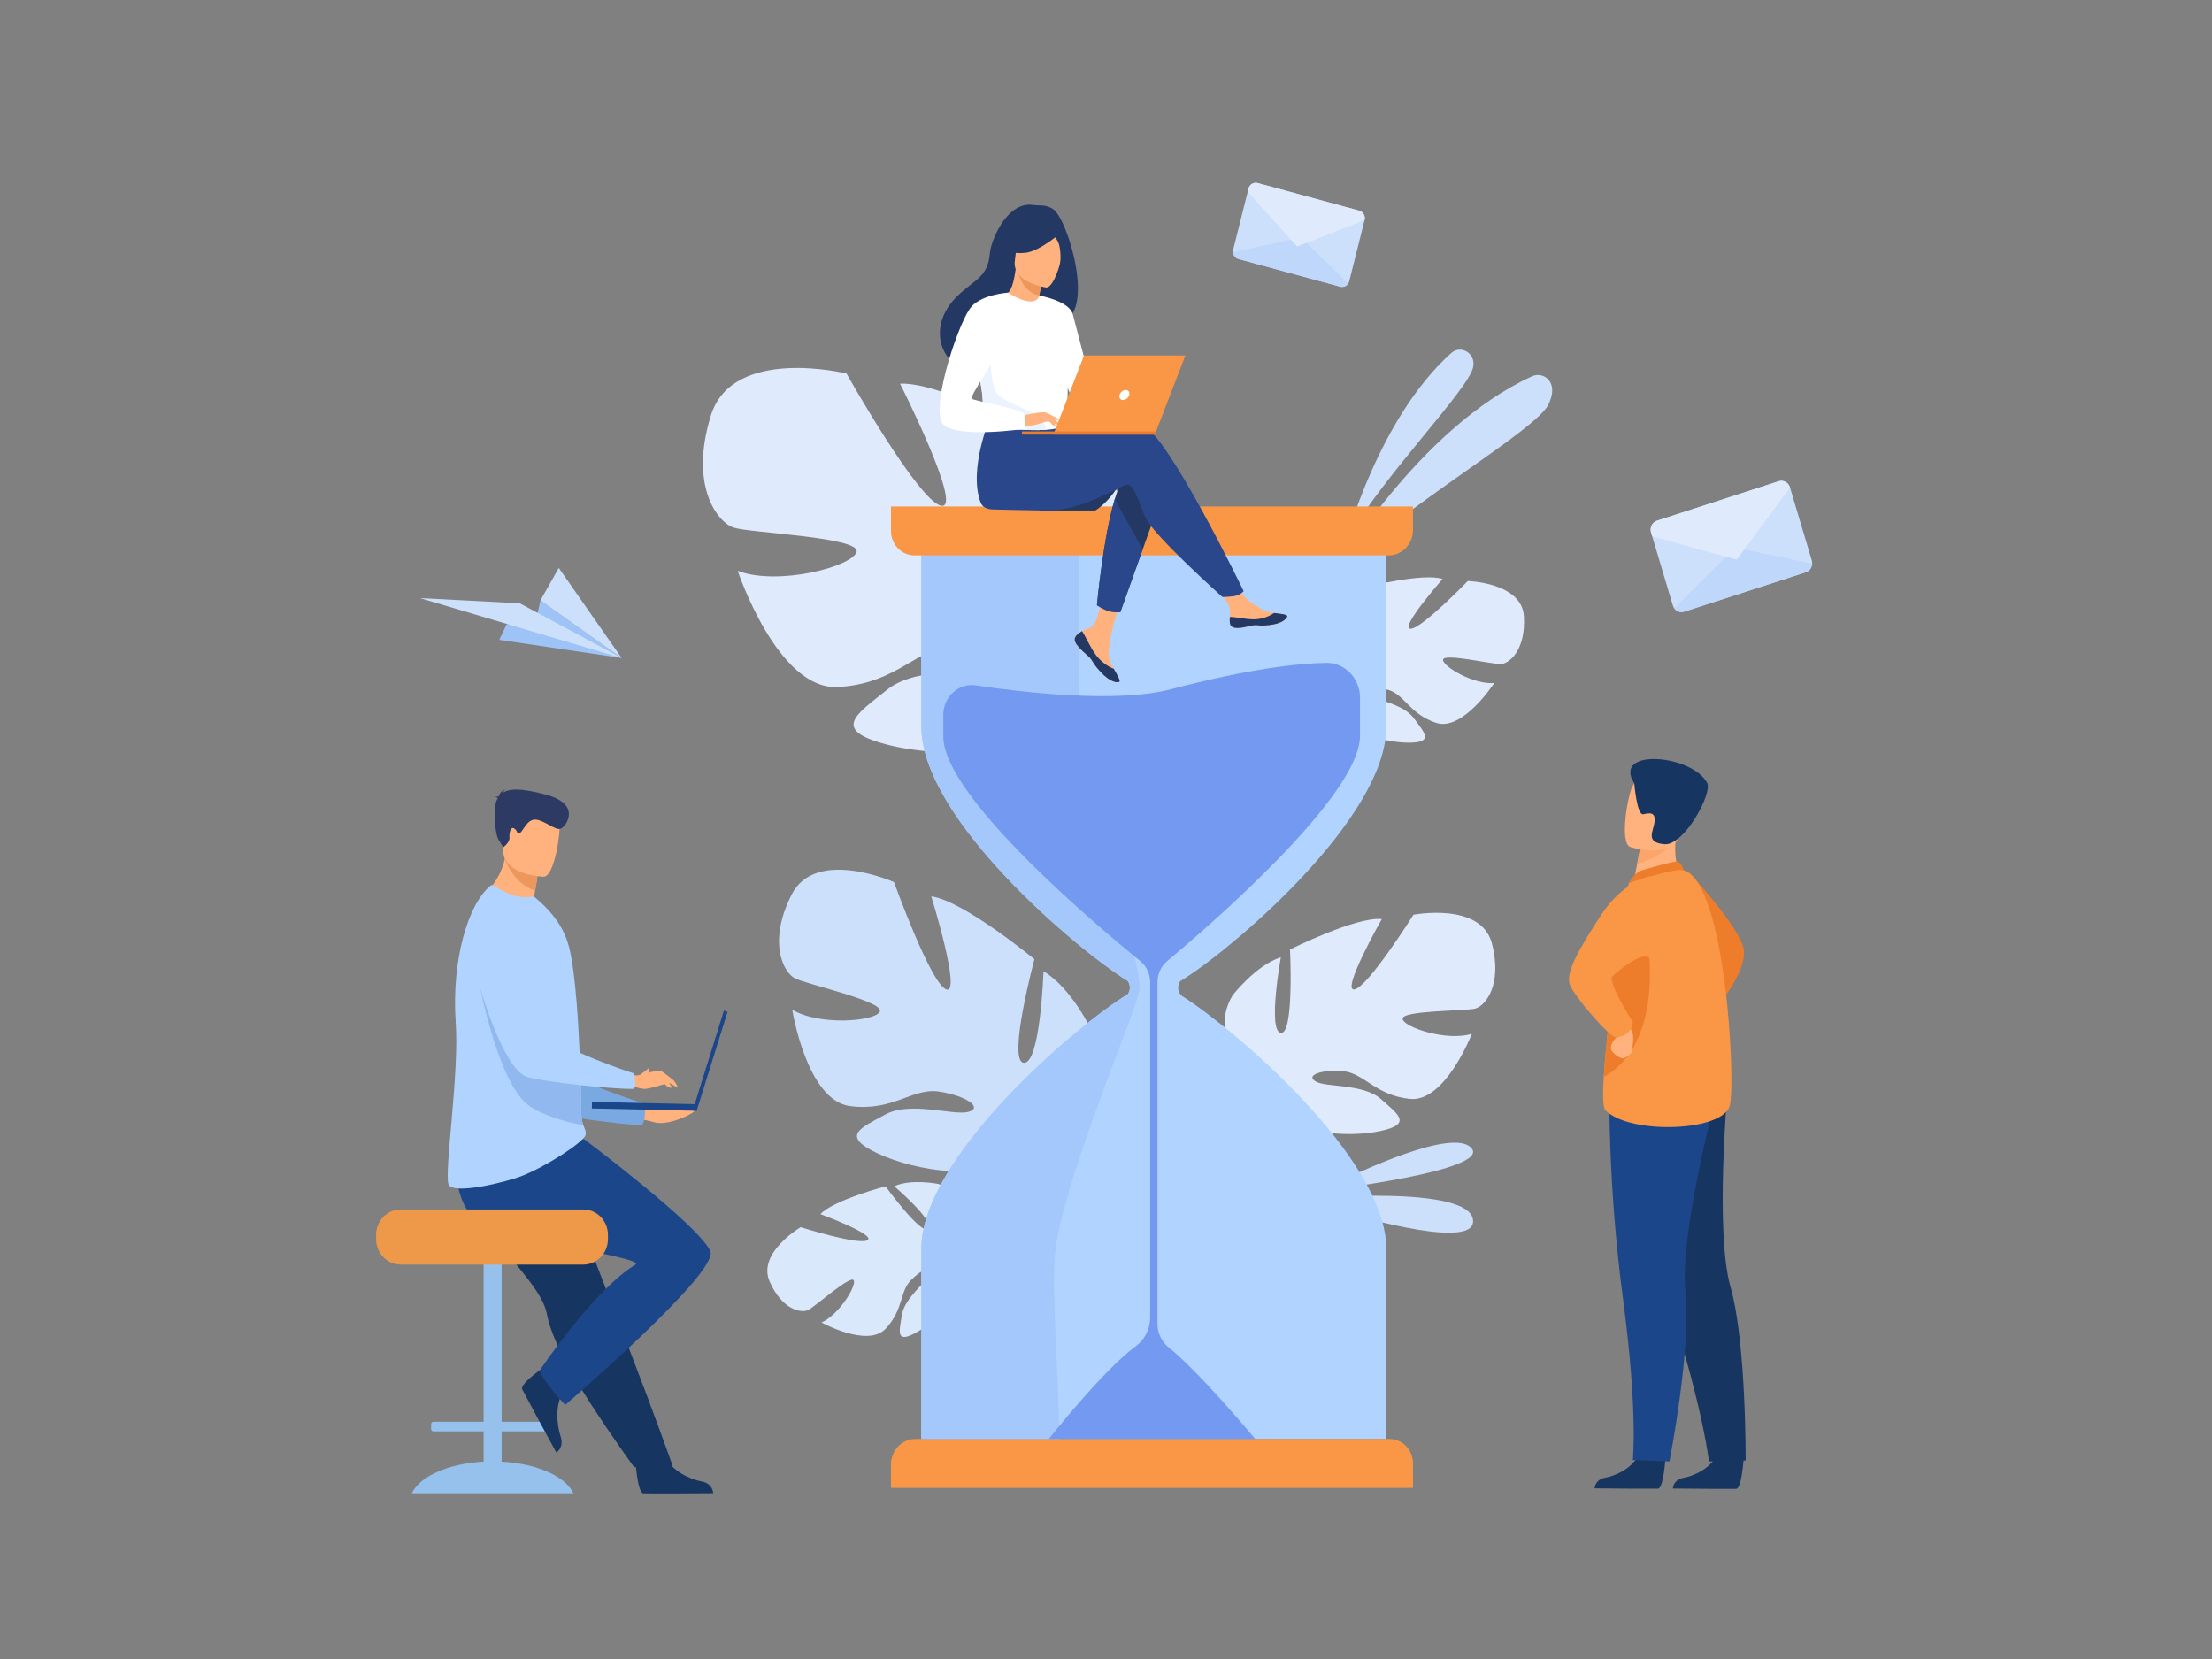 <?xml version="1.0" encoding="UTF-8" standalone="no"?>
<svg
   xmlns:dc="http://purl.org/dc/elements/1.1/"
   xmlns:cc="http://creativecommons.org/ns#"
   xmlns:rdf="http://www.w3.org/1999/02/22-rdf-syntax-ns#"
   xmlns:svg="http://www.w3.org/2000/svg"
   xmlns="http://www.w3.org/2000/svg"
   xmlns:sodipodi="http://sodipodi.sourceforge.net/DTD/sodipodi-0.dtd"
   xmlns:inkscape="http://www.inkscape.org/namespaces/inkscape"
   version="1.1"
   id="svg2"
   xml:space="preserve"
   width="4000"
   height="3000"
   viewBox="0 0 4000 3000"
   sodipodi:docname="topic-time.svg"
   inkscape:version="1.0.2-2 (e86c870879, 2021-01-15)"><rect x="0" y="0" width="4000" height="3000" fill="#808080" stroke="none"/><defs
     id="defs6" /><sodipodi:namedview
     pagecolor="#ffffff"
     bordercolor="#666666"
     borderopacity="1"
     objecttolerance="10"
     gridtolerance="10"
     guidetolerance="10"
     inkscape:pageopacity="0"
     inkscape:pageshadow="2"
     inkscape:window-width="1920"
     inkscape:window-height="1137"
     id="namedview4"
     showgrid="false"
     inkscape:zoom="0.10854719"
     inkscape:cx="-432.38956"
     inkscape:cy="1039.5001"
     inkscape:window-x="3832"
     inkscape:window-y="-8"
     inkscape:window-maximized="1"
     inkscape:current-layer="g12"
     inkscape:document-rotation="0" /><g
     id="g10"
     inkscape:groupmode="layer"
     inkscape:label="ink_ext_XXXXXX"
     transform="matrix(1.333,0,0,-1.333,0,448)"><g
       id="g12"
       transform="matrix(0.505,0,0,0.531,343.417,-1693.149)"><path
         d="m 3413.67,2246.45 c -4.96,87.1 -150.82,90.74 -150.82,90.74 0,0 -126.09,-124.3 -154.57,-121.92 -28.44,2.39 86.88,127.11 86.88,127.11 -52.62,16.37 -203.44,-20.19 -203.44,-20.19 0,0 -27.23,-170.08 -54.26,-160.82 -26.95,9.22 31.88,149.33 31.88,149.33 -55.28,-4.57 -116.64,-54.49 -116.64,-54.49 -81.49,-85.16 33.08,-184.49 33.08,-184.49 0,0 -10.7,-58.71 -61.37,-118.05 0,0 -10.86,-10.66 -23.67,-29.92 l 14.18,-2.97 c 1.96,3.52 3.99,6.92 6.17,10.12 v 0.04 l 0.12,0.15 c 1.41,1.96 3.48,4.73 6.02,8.13 v 0.04 h 0.04 c 6.09,7.5 10.39,13.08 13.16,17.19 l 0.04,0.03 c 18.59,23.64 44.61,54.07 58.59,58.68 0,0 -1.09,2.5 -1.64,7.07 0.51,-2.27 1.1,-4.61 1.64,-7.07 13.28,-56.61 132.78,-90.55 203.32,-90.98 70.51,-0.39 45.04,24.65 15.2,62.93 -29.85,38.24 -107.81,46.13 -127.81,62.85 -19.93,16.76 15.54,21.88 59.88,9.02 44.3,-12.85 57.3,-62.22 128.63,-84.33 71.37,-22.07 155.7,101.95 155.7,101.95 -53.55,-4.96 -137.81,41.37 -137.61,59.3 0.19,17.89 133.32,-11.76 155.19,-10.98 21.88,0.82 67.07,34.38 62.11,121.53"
         style="fill:#dfebfd;fill-opacity:1;fill-rule:nonzero;stroke:none"
         id="path14" /><path
         d="m 2936.56,2442.7 c 0,0 87.85,312.14 281.88,476.83 7.11,6.06 15.23,8.71 23.2,8.71 20.82,0 40.27,-18.4 36.02,-42.42 -0.08,-0.55 -0.2,-1.09 -0.32,-1.68 C 3266.41,2827.77 3045,2616.6 2936.56,2442.7"
         style="fill:#cde0fb;fill-opacity:1;fill-rule:nonzero;stroke:none"
         id="path16" /><path
         d="m 2902.42,2354.69 c 0,0 225.78,372.46 533.09,505.51 5.12,2.22 10.51,3.28 15.82,3.28 14.18,0 27.89,-7.54 34.33,-20.82 5.79,-11.92 6.53,-29.18 -5.93,-54.14 -33.17,-66.53 -382.07,-254.18 -577.31,-433.83"
         style="fill:#cde0fb;fill-opacity:1;fill-rule:nonzero;stroke:none"
         id="path18" /><path
         d="m 2866.72,778.832 c 0,0 248.59,123.438 360.62,123.438 19.54,0 34.89,-3.75 44.11,-12.54 62.03,-59.261 -404.73,-110.898 -404.73,-110.898"
         style="fill:#cde0fb;fill-opacity:1;fill-rule:nonzero;stroke:none"
         id="path20" /><path
         d="m 3212.15,672.23 c -128.17,0 -401.13,86.25 -401.13,86.25 0,0 95.97,8.321 200.82,8.321 124.41,0 261.32,-11.719 265.23,-63.172 1.72,-22.77 -24.34,-31.399 -64.92,-31.399"
         style="fill:#cde0fb;fill-opacity:1;fill-rule:nonzero;stroke:none"
         id="path22" /><path
         d="m 1229.57,2760.16 c 58.52,178.75 364.34,107.11 364.34,107.11 0,0 193.82,-327.23 254.41,-337.74 60.59,-10.51 -110.55,311.84 -110.55,311.84 118.68,5.58 412.54,-152.5 412.54,-152.5 0,0 -37.38,-368.95 23.95,-364.38 61.33,4.61 16.25,328.36 16.25,328.36 112.65,-39.49 212.77,-176.8 212.77,-176.8 122.7,-221.64 -170.94,-366.25 -170.94,-366.25 0,0 -10.15,-128.12 62.54,-279.21 0,0 16.72,-28.09 32.82,-75.16 l -31.18,1.52 c -2.14,8.4 -4.57,16.53 -7.26,24.38 l -0.08,0.12 -0.12,0.35 c -1.91,4.88 -4.65,11.79 -8.04,20.27 v 0.04 c -8.64,18.94 -14.38,32.89 -17.97,42.93 v 0.12 c -25.67,59.33 -63.01,136.83 -89.65,154.02 0,0 3.71,4.61 7.38,13.83 -2.34,-4.42 -4.76,-9.03 -7.38,-13.83 -58.95,-110.66 -326.56,-116.56 -473.67,-79.14 -147.11,37.42 -80.28,75.82 3.08,139.3 83.36,63.47 250.12,37.57 300.98,61.6 50.82,23.98 -20.27,53.94 -119.69,51.21 -99.45,-2.74 -153.83,-98.48 -314.61,-105.78 -160.78,-7.31 -267.89,296.79 -267.89,296.79 108.79,-39.33 309.92,11.41 319.42,48.79 9.45,37.39 -284.11,47.85 -329.26,61.41 -45.16,13.55 -120.67,108.01 -62.15,286.8"
         style="fill:#dfebfd;fill-opacity:1;fill-rule:nonzero;stroke:none"
         id="path24" /><path
         d="m 3327.62,1411.37 c -29.14,106.56 -210.63,73.24 -210.63,73.24 0,0 -123.24,-186.45 -159.1,-190.9 -35.86,-4.41 73.91,179.84 73.91,179.84 -69.46,6.65 -246.45,-77.73 -246.45,-77.73 0,0 11.17,-217.54 -24.69,-213.09 -35.86,4.46 0,193.13 0,193.13 -67.22,-19.96 -129.96,-97.7 -129.96,-97.7 -78.43,-126.52 89.65,-219.76 89.65,-219.76 0,0 2.19,-75.431 -44.84,-162.029 0,0 -10.63,-15.98 -21.41,-43.172 h 18.32 c 1.49,4.891 3.17,9.571 4.96,14.102 l 0.08,0.078 0.04,0.203 c 1.29,2.809 3.09,6.789 5.31,11.637 v 0.043 h 0.04 c 5.63,10.898 9.38,18.898 11.76,24.687 l 0.04,0.031 c 16.8,34.11 40.94,78.52 57.03,87.86 0,0 -1.99,2.808 -3.91,8.32 1.25,-2.66 2.54,-5.43 3.91,-8.32 31.41,-66.641 188.24,-77.699 275.66,-59.969 87.39,17.777 49.3,42.188 2.23,81.799 -47.03,39.65 -145.66,29.18 -174.77,44.73 -29.14,15.55 13.44,31.09 71.68,26.68 58.29,-4.46 87.43,-62.19 181.53,-71.06 94.1,-8.9 165.82,166.49 165.82,166.49 -65,-20 -181.49,15.54 -185.98,37.73 -4.53,22.19 168.05,20 194.96,26.64 26.88,6.68 73.95,59.92 44.81,166.49"
         style="fill:#dfebfd;fill-opacity:1;fill-rule:nonzero;stroke:none"
         id="path26" /><path
         d="m 1446.48,1536.02 c 64.54,121.13 275.12,31.87 275.12,31.87 0,0 97.97,-258.98 140.16,-273.98 42.19,-15.04 -40.12,237.61 -40.12,237.61 85.94,-10.66 277.07,-160.5 277.07,-160.5 0,0 -73.32,-260.4 -28.71,-264.65 44.65,-4.3 53.09,233.79 53.09,233.79 75.86,-42.31 130.46,-153.29 130.46,-153.29 60.24,-174.33 -168.86,-241.909 -168.86,-241.909 0,0 -23.44,-90.742 9.72,-208.242 0,0 8.48,-22.188 14.11,-58.008 l -22.19,4.918 c -0.47,6.293 -1.21,12.422 -2.15,18.402 v 0.117 l -0.08,0.274 c -0.74,3.707 -1.87,9.027 -3.24,15.547 v 0.043 c -3.75,14.687 -6.17,25.386 -7.46,33.039 v 0.078 c -10.94,45.781 -28.01,106.101 -45,121.68 0,0 3.24,2.89 7.07,9.031 -2.23,-2.86 -4.57,-5.86 -7.07,-9.031 -56.25,-72.149 -249.22,-43.278 -350.12,1.761 -100.94,45.078 -48.12,64.379 19.77,99.649 67.85,35.271 184.33,-3.949 223.9,7.031 39.5,10.98 -7.73,41.25 -79.53,51.56 -71.72,10.35 -122.89,-51.681 -239.26,-37.029 -116.36,14.609 -155,246.249 -155,246.249 73.17,-41.72 224.03,-30.12 235.55,-4.45 11.52,25.66 -197.97,69.49 -228.71,84.8 -30.7,15.32 -73.09,92.46 -8.52,213.64"
         style="fill:#cde0fb;fill-opacity:1;fill-rule:nonzero;stroke:none"
         id="path28" /><path
         d="m 1387.42,547.422 c -34.14,73.316 83.44,138.988 83.44,138.988 0,0 157.42,-47.269 179.65,-33.09 22.19,14.141 -126.64,66.45 -126.64,66.45 35.78,36.05 175.04,70.968 175.04,70.968 0,0 96.75,-127.187 114.72,-108.039 18.05,19.172 -91.44,108.321 -91.44,108.321 47.15,20.031 119.14,5.621 119.14,5.621 103.94,-34.493 53.83,-164.879 53.83,-164.879 0,0 34.49,-43.403 101.87,-70.082 0,0 13.52,-4.02 32.42,-14.219 l -10.27,-8.512 c -3.13,2.031 -6.29,3.86 -9.45,5.539 l -0.08,0.082 -0.16,0.039 c -2.03,0.981 -4.92,2.379 -8.51,4.063 v 0.039 c -8.28,3.48 -14.18,6.211 -18.28,8.359 v 0.039 c -25.55,11.289 -60.16,24.961 -73.6,22.731 0,0 -0.19,2.5 -1.76,6.449 0.55,-2.027 1.14,-4.219 1.76,-6.449 13.95,-51.949 -68.79,-131.09 -126.21,-161.719 -57.38,-30.66 -47.62,0.711 -40,44.809 7.62,44.101 67.89,84.058 76.88,106.332 8.94,22.218 -22.31,11.168 -52.86,-18.403 -30.58,-29.57 -19.57,-75.468 -68.16,-124.179 -48.55,-48.711 -171.84,16.289 -171.84,16.289 45.9,18.98 94.46,93.082 86.45,107.621 -8.01,14.531 -103.71,-66.918 -121.95,-75.668 -18.25,-8.793 -69.85,-0.781 -103.99,72.5"
         style="fill:#d9e8fa;fill-opacity:1;fill-rule:nonzero;stroke:none"
         id="path30" /><path
         d="m 1017.62,1001.48 c 0,0 38.75,-4.41 68.75,-2.57 37.54,2.22 83.79,3.12 92.38,-6.801 8.59,-9.879 8.59,-9.879 -8.09,-18.589 -12.96,-6.801 -63.04,-28.68 -96.83,-18.29 -33.83,10.36 -76.99,8.25 -76.99,8.25 l 20.78,38"
         style="fill:#ffb27d;fill-opacity:1;fill-rule:nonzero;stroke:none"
         id="path32" /><path
         d="m 603.75,1367.3 c 0,0 72.23,-354.37 158.199,-381.441 42.43,-13.32 227.852,-38.359 282.271,-38.711 0,0 12.66,11.403 6.8,54.692 0,0 -196.219,58.51 -225.79,94.88 -43.98,54.14 11.329,232.38 -42.808,282.5 -54.102,50.08 -141.293,67.85 -178.672,-11.92"
         style="fill:#7aa9e2;fill-opacity:1;fill-rule:nonzero;stroke:none"
         id="path34" /><path
         d="m 638.09,46.68 h 10.43 c 10.429,0 18.98,8.48 18.98,18.832 V 637.5 c 0,10.352 -8.551,18.832 -18.98,18.832 h -10.43 c -10.43,0 -18.988,-8.48 -18.988,-18.832 V 65.512 c 0,-10.351 8.558,-18.832 18.988,-18.832"
         style="fill:#96c1ed;fill-opacity:1;fill-rule:nonzero;stroke:none"
         id="path36" /><path
         d="M 426.289,6.641 C 449.059,53.238 537.578,88.051 643.281,88.051 749.02,88.051 837.539,53.238 860.27,6.641 H 426.289"
         style="fill:#96c1ed;fill-opacity:1;fill-rule:nonzero;stroke:none"
         id="path38" /><path
         d="M 484.102,164.77 H 802.5 c 3.359,0 6.09,2.691 6.09,6.011 v 12.5 c 0,3.321 -2.731,6.059 -6.09,6.059 H 484.102 c -3.364,0 -6.09,-2.738 -6.09,-6.059 v -12.5 c 0,-3.32 2.726,-6.011 6.09,-6.011"
         style="fill:#96c1ed;fill-opacity:1;fill-rule:nonzero;stroke:none"
         id="path40" /><path
         d="m 615.121,711.871 c 14.84,-24.922 31.988,-48.281 49.68,-70.391 54.648,-68.359 114.148,-124.718 124.5,-177.96 2.07,-10.629 5.308,-22.071 9.609,-34.11 4.328,-12.18 9.68,-25.039 15.86,-38.281 23.16,-49.918 57.851,-105.82 92.5,-156.641 C 967.109,146.602 1023.4,73.32 1023.4,73.32 l 103.2,4.34 c -4.1,10.23 -49.14,131.559 -109.37,279.84 -24.46,60.16 -50.468,124.18 -75.55,185.941 -3.321,8.239 -6.68,16.438 -10,24.61 -7.66,18.859 -15.2,37.461 -22.578,55.578 C 852.539,762.809 807.5,873.711 807.5,873.711 c 0,0 -226.02,84.809 -249.488,29.84 -19.34,-45.352 -3.602,-89.719 57.109,-191.68"
         style="fill:#163560;fill-opacity:1;fill-rule:nonzero;stroke:none"
         id="path42" /><path
         d="m 1026.64,91.871 c 0,0 5.27,-84.371 21.76,-85.582 2.19,-0.117 83.55,-0.117 83.55,-0.117 l 103.91,0.59 c 0,0 -0.66,24.797 -31.06,30.039 -30.35,5.231 -81.21,26.359 -99.6,66.129 -19.34,41.84 -78.56,-11.059 -78.56,-11.059"
         style="fill:#163560;fill-opacity:1;fill-rule:nonzero;stroke:none"
         id="path44" /><path
         d="m 787.621,332.969 c 0,0 -71.801,-45.699 -64.851,-60.59 0.941,-1.949 40.589,-72.34 40.589,-72.34 l 51.172,-89.57 c 0,0 21.559,12.652 11.367,41.519 -10.199,28.793 -16.328,83.051 9.731,118.364 27.461,37.148 -48.008,62.617 -48.008,62.617"
         style="fill:#163560;fill-opacity:1;fill-rule:nonzero;stroke:none"
         id="path46" /><path
         d="m 888.711,911.449 c 0,0 305.939,-217.699 339.339,-286.097 26.09,-53.442 -389.652,-392.93 -389.652,-392.93 0,0 -60.546,59.418 -68.476,88.168 0,0 143.238,203.859 256.718,270.031 33.75,19.731 -405.081,67.859 -452.581,141.059 -47.5,73.199 -21.329,170.121 -21.329,170.121 l 335.981,9.648"
         style="fill:#1c468a;fill-opacity:1;fill-rule:nonzero;stroke:none"
         id="path48" /><path
         d="m 395.98,590.82 h 491.321 c 36.179,0 65.789,29.34 65.789,65.16 v 10.54 c 0,35.82 -29.61,65.16 -65.789,65.16 H 395.98 c -36.179,0 -65.781,-29.34 -65.781,-65.16 v -10.54 c 0,-35.82 29.602,-65.16 65.781,-65.16"
         style="fill:#ee9849;fill-opacity:1;fill-rule:nonzero;stroke:none"
         id="path50" /><path
         d="m 753.551,1527.46 c 27.859,-17.07 43.211,-38.79 43.211,-38.79 -67.934,-17.42 -180.633,44.96 -180.633,44.96 0,0 43.75,29.14 59.961,93.13 0.82,3.24 1.57,6.52 2.23,9.92 2.11,10.78 3.442,22.46 3.668,35.04 l 31.211,-27.7 51.961,-46.09 c 0,0 -1.211,-19.14 -7.699,-51.99 -1.133,-5.74 -2.422,-11.92 -3.91,-18.48"
         style="fill:#ffb27d;fill-opacity:1;fill-rule:nonzero;stroke:none"
         id="path52" /><path
         d="m 893.32,923.32 c -0.16,-0.699 -0.351,-1.371 -0.59,-2.109 -6.558,-18.199 -105.5,-80 -172.3,-104.531 -41.719,-15.27 -186.41,-49.532 -195.899,-20.078 -11.051,34.179 29.379,283.278 19.61,412.968 -11.442,158.59 32.847,302.89 94.449,350 4.691,3.4 13.91,-5.62 40.59,-18.16 24.648,-11.57 51.871,-14.85 74.922,-9.89 l 20.668,-17.57 c 28.589,-25.43 59.96,-60.16 74.21,-113.4 8.719,-32.66 15.282,-84.38 20.161,-142.46 1.879,-22.5 3.519,-46.02 4.918,-69.73 2.191,-37.77 4.14,-75.86 5.043,-112.07 0.039,-0.7 0.078,-1.41 0.078,-2.11 l 0.039,-1.29 c 0.39,-3.67 0.429,-7.66 0.472,-11.29 0.11,-3.67 0.188,-7.34 0.309,-10.94 0.66,-28.36 0.629,-54.68 1.602,-77.422 0.507,-11.398 2.808,-19.609 5.308,-26.09 2.5,-6.636 5.16,-11.558 6.289,-16.207 0.59,-2.5 0.711,-5 0.121,-7.621"
         style="fill:#b0d4ff;fill-opacity:1;fill-rule:nonzero;stroke:none"
         id="path54" /><path
         d="m 765.16,1597.93 c 0,0 -1.211,-19.14 -7.699,-51.99 -50.699,16.21 -73.672,61.56 -81.371,80.82 -2.18,5.43 -3.121,8.79 -3.121,8.79 0,0 1.953,0.43 5.351,1.13 7.11,1.48 20.551,4.3 34.879,7.34 l 51.961,-46.09"
         style="fill:#ed975d;fill-opacity:1;fill-rule:nonzero;stroke:none"
         id="path56" /><path
         d="m 780.629,1581.72 c 0,0 -112.078,2.81 -109.219,71.91 2.852,69.1 -9.691,116.02 61.949,117.11 71.68,1.13 84.493,-25.78 89.18,-49.1 4.731,-23.28 -12.699,-138.87 -41.91,-139.92"
         style="fill:#ffb27d;fill-opacity:1;fill-rule:nonzero;stroke:none"
         id="path58" /><path
         d="m 1181.68,986.871 9.77,-3.121 82.96,252.89 -9.76,3.13 -82.97,-252.899"
         style="fill:#1c468a;fill-opacity:1;fill-rule:nonzero;stroke:none"
         id="path60" /><path
         d="m 910.199,1006.41 281.601,-5.98 -0.35,-16.68 -281.61,5.98 0.359,16.68"
         style="fill:#1c468a;fill-opacity:1;fill-rule:nonzero;stroke:none"
         id="path62" /><path
         d="m 657.461,1782.07 c -0.699,1.17 -2.582,2.34 -7.07,3.36 0,0 4.019,1.64 8.91,0.9 2.07,6.09 7.379,16.56 18.75,17.34 0,0 -6.41,-2.03 -8.36,-8.59 14.879,10.62 43.508,15.19 117.149,-3.75 97.031,-25 53.39,-81.72 39.332,-86.92 -14.063,-5.19 -42.5,20.82 -66.563,23.13 -24.058,2.34 -34.648,-30.86 -43.558,-34.14 -8.86,-3.24 -4.211,4.45 -14.25,11.25 -10.039,6.8 -14.262,-10.9 -13.211,-23.09 1.101,-12.19 -16.641,-24.88 -16.641,-24.88 0,0 0,0 -12.219,18.79 -12.269,18.79 -14.261,89.65 -4.769,103.01 0.82,1.21 1.641,2.42 2.5,3.59"
         style="fill:#2c3a64;fill-opacity:1;fill-rule:nonzero;stroke:none"
         id="path64" /><path
         d="M 886.91,947.148 C 859.691,951.48 792.5,964.801 743.711,995.082 655.629,1049.69 603.75,1326.8 603.75,1326.8 l 137.93,-174.96 138.121,-100.16 0.199,-1.02 c 0.66,-28.36 0.629,-54.68 1.602,-77.422 0.507,-11.398 2.808,-19.609 5.308,-26.09"
         style="fill:#91b8ef;fill-opacity:1;fill-rule:nonzero;stroke:none"
         id="path66" /><path
         d="m 1018.01,1075.59 c 0,0 9.76,-3.25 21.17,0 11.45,3.24 50.55,12.93 57.07,9.68 6.52,-3.2 26.91,-19.37 31.8,-22.57 4.88,-3.25 12.22,-17 12.22,-17 -4.49,-3.24 -16.68,7.85 -22.77,8.64 -6.13,0.82 -55.08,-16.29 -68.52,-14.69 -13.43,1.64 -33.82,7.65 -33.82,7.65 l 2.85,28.29"
         style="fill:#ffb27d;fill-opacity:1;fill-rule:nonzero;stroke:none"
         id="path68" /><path
         d="m 1099.18,1060.55 c 0,-0.71 13.36,-21.33 26.72,-17.66 l -11.45,15.55 -15.27,2.11"
         style="fill:#ffb27d;fill-opacity:1;fill-rule:nonzero;stroke:none"
         id="path70" /><path
         d="m 1039.18,1075.59 c 0,0 16.84,11.09 22.77,16.75 0,0 2.7,-1.79 2.43,-4.25 -0.47,-4.14 -5.75,-10.98 -5.75,-10.98 l -19.45,-1.52"
         style="fill:#ffb27d;fill-opacity:1;fill-rule:nonzero;stroke:none"
         id="path72" /><path
         d="m 743.871,1464.88 c -72.5,61.49 -181.293,-8.08 -155.199,-98.98 30.238,-105.43 88.629,-279.34 148.707,-296.21 42.82,-12.03 228.949,-31.33 283.361,-30.04 0,0 10.08,-3.83 2.89,39.22 0,0 -204.06,62.46 -226.439,103.55 -11.992,22.03 4.02,232.66 -51.64,281.06 -0.551,0.47 -1.102,0.93 -1.68,1.4"
         style="fill:#b0d4ff;fill-opacity:1;fill-rule:nonzero;stroke:none"
         id="path74" /><path
         d="m 3857.34,1592.81 c 0,0 140.59,-144.41 147.27,-198.79 6.64,-54.33 -67.38,-139.18 -67.38,-139.18 l -79.89,337.97"
         style="fill:#ed7d2b;fill-opacity:1;fill-rule:nonzero;stroke:none"
         id="path76" /><path
         d="m 3793.79,96.09 c 0,0 -4.96,-76.602 -19.92,-77.648 -1.99,-0.16 -75.9,0 -75.9,0 l -94.34,0.738 c 0,0 0.67,22.5 28.25,27.23 27.61,4.68 73.78,23.789 90.58,59.84 17.62,37.969 71.33,-10.16 71.33,-10.16"
         style="fill:#163560;fill-opacity:1;fill-rule:nonzero;stroke:none"
         id="path78" /><path
         d="m 4003.95,95.621 c 0,0 -5,-76.602 -19.97,-77.652 -1.95,-0.16 -75.85,0.043 -75.85,0.043 l -94.34,0.699 c 0,0 0.62,22.539 28.2,27.23 27.62,4.719 73.83,23.828 90.59,59.879 17.69,37.93 71.37,-10.199 71.37,-10.199"
         style="fill:#163560;fill-opacity:1;fill-rule:nonzero;stroke:none"
         id="path80" /><path
         d="m 3691.13,919.73 c 0,0 24.34,-156.371 115.78,-434.07 91.41,-277.73 103.72,-397.89 103.72,-397.89 l 98.71,2.539 c 0,0 1.52,303.242 -40.59,442.89 -42.15,139.653 -8.09,503.091 -8.09,503.091 L 3691.13,919.73"
         style="fill:#163560;fill-opacity:1;fill-rule:nonzero;stroke:none"
         id="path82" /><path
         d="m 3643.36,1028.4 c 0,0 -4.02,-235.548 36.48,-524.88 40.51,-289.34 26.33,-412.039 26.33,-412.039 l 98.48,-3.469 c 0,0 59.53,289.218 42.97,434.019 -16.57,144.809 81.72,496.599 81.72,496.599 l -285.98,9.77"
         style="fill:#1c468a;fill-opacity:1;fill-rule:nonzero;stroke:none"
         id="path84" /><path
         d="m 3835.27,1579.26 -52.54,-33.99 -75.85,14.18 c 1.05,6.06 6.13,31.17 10.74,53.99 0.27,1.33 0.54,2.65 0.78,3.98 3.94,19.38 7.42,36.02 7.42,36.02 l 70.9,30.82 26.44,11.48 c -0.07,-0.39 -2.07,-21.52 -2.34,-24.57 -5.08,-54.72 14.45,-91.91 14.45,-91.91"
         style="fill:#ffb27d;fill-opacity:1;fill-rule:nonzero;stroke:none"
         id="path86" /><path
         d="m 3726.37,1596.68 c 1.48,0.62 91.4,26.72 101.21,23.52 9.72,-3.25 15.47,-21.96 15.47,-21.96 l -147.11,-32.65 c 0,0 11.64,23.32 30.43,31.09"
         style="fill:#ed7d2b;fill-opacity:1;fill-rule:nonzero;stroke:none"
         id="path88" /><path
         d="m 3967.15,998.629 c -15.39,-68.828 -269.02,-76.438 -334.26,-13.828 -7.42,7.148 -7.73,40.319 -4.8,84.999 5.66,87.31 23.59,218.64 24.41,285.75 0.43,32.42 4.96,65.54 11.05,95.66 12.86,64.1 32.39,114.41 32.39,114.41 0,0 123.98,39.38 147.15,32.62 111.6,-32.77 139.45,-530.78 124.06,-599.611"
         style="fill:#f99746;fill-opacity:1;fill-rule:nonzero;stroke:none"
         id="path90" /><path
         d="m 3628.13,1069.84 c 5.66,87.27 23.55,218.6 24.41,285.71 0.39,32.42 4.96,65.58 11.01,95.66 l 74.54,12.85 c 0,0 72.22,-294.92 -109.96,-394.22"
         style="fill:#ed7d2b;fill-opacity:1;fill-rule:nonzero;stroke:none"
         id="path92" /><path
         d="m 3668.71,1191.45 c 0,0 5.04,-12.04 -5.62,-20.08 -10.67,-8.09 -17.62,-21.14 -15.24,-30.71 2.46,-9.57 25.78,-25.23 33.91,-22.73 8.12,2.54 24.65,15.08 22.89,20.12 -1.76,5.04 11.21,44.22 -8.52,59.37 -19.76,15.12 -27.42,-5.97 -27.42,-5.97"
         style="fill:#ffb27d;fill-opacity:1;fill-rule:nonzero;stroke:none"
         id="path94" /><path
         d="m 3752.89,1583.16 c 0,0 -72.73,-13.32 -130.82,-97.73 -58.09,-84.41 -96.33,-147.15 -85.7,-177.66 10.58,-30.5 107.58,-136.36 124.33,-136.4 16.8,-0.04 43.87,11.99 45.43,39.18 0,0 -68.2,101.75 -54.68,116.95 5.74,6.48 89.02,73.16 100.82,42.93 19.53,-49.96 0.62,212.73 0.62,212.73"
         style="fill:#f99746;fill-opacity:1;fill-rule:nonzero;stroke:none"
         id="path96" /><path
         d="m 3815.47,1670.2 c -15.59,-26.06 -73.63,-48.52 -97.85,-56.76 0.27,1.33 0.54,2.65 0.82,3.98 3.94,19.38 7.38,36.02 7.38,36.02 l 70.9,30.82 c 15.7,0.19 25.23,-3.32 18.75,-14.06"
         style="fill:#fca56b;fill-opacity:1;fill-rule:nonzero;stroke:none"
         id="path98" /><path
         d="m 3699.06,1657.73 c 0,0 114.07,-35.5 135.32,35.2 21.25,70.74 50.27,113.79 -21.68,139.45 -71.92,25.67 -94.26,2.85 -107.15,-19.02 -12.85,-21.91 -35.63,-144.57 -6.49,-155.63"
         style="fill:#ffb27d;fill-opacity:1;fill-rule:nonzero;stroke:none"
         id="path100" /><path
         d="m 3710.12,1820.16 c 0,0 7.07,-82.35 24.26,-78.83 17.22,3.55 32.77,6.17 30.23,-18.63 -2.54,-24.85 -26.45,-53.44 26.48,-57.93 52.97,-4.54 129.46,130.66 114.96,156.32 -41.83,74.03 -256.44,89.42 -195.93,-0.93"
         style="fill:#163560;fill-opacity:1;fill-rule:nonzero;stroke:none"
         id="path102" /><path
         d="m 2490.23,1314.73 c -2.1,-2.97 -11.09,-17.19 0.43,-33.17 0.75,-1.01 1.22,-1.83 1.53,-2.54 138.01,-82.11 551.91,-414.372 551.91,-648.551 V 145.309 H 1794.96 V 630.66 c 0,235.672 419.53,573.21 554.49,650.9 4.34,5.98 5.75,11.76 5.75,16.72 0,10 -5.75,16.99 -5.75,16.99 -135.27,79.42 -554.49,414.5 -554.49,650.16 v 485.16 H 3044.1 v -485.36 c 0,-235.31 -418.16,-572.14 -553.87,-650.5"
         style="fill:#b0d4ff;fill-opacity:1;fill-rule:nonzero;stroke:none"
         id="path104" /><path
         d="M 3115.74,20.309 H 1713.36 v 59.812 c 0,36.008 29.45,65.149 65.78,65.149 H 3052.7 c 34.8,0 63.04,-27.969 63.04,-62.461 v -62.5"
         style="fill:#f99746;fill-opacity:1;fill-rule:nonzero;stroke:none"
         id="path106" /><path
         d="m 2152.5,600.621 c -6.41,-108.59 14.45,-342.812 12.58,-455.312 H 1794.92 V 630.66 c 0,235.672 419.57,573.21 554.53,650.9 4.34,5.98 5.75,11.76 5.75,16.72 0,10 -5.75,16.99 -5.75,16.99 -135.27,79.42 -554.53,414.46 -554.53,650.16 v 485.16 h 247.62 l 176.72,-47.89 v -383.72 c 0,0 -17.46,-110.5 26.33,-219.06 43.82,-108.51 137.93,-456.76 136.48,-501.99 -1.44,-45.23 -218.63,-511.168 -229.57,-697.309"
         style="fill:#a4c8fc;fill-opacity:1;fill-rule:nonzero;stroke:none"
         id="path108" /><path
         d="m 2882.23,2128.09 c -75.71,-1.18 -205.9,-14.69 -416.53,-67.31 -144.22,-36.05 -392.85,-8.91 -524.33,9.77 -46.17,6.52 -87.42,-28.87 -87.42,-75.08 v -55.9 c 0,-154.06 418.47,-487.81 529.14,-573.4 16.75,-12.93 26.56,-32.81 26.56,-53.9 V 455.469 c 0,-29.258 -14.57,-56.489 -38.75,-73.278 -87.03,-60.32 -233.67,-236.921 -233.67,-236.921 h 554.65 c 0,0 -148.75,170.429 -232.23,233.679 -19.06,14.41 -30.31,36.789 -30.31,60.539 V 1312.5 c 0,20.94 9.64,40.78 26.13,53.87 108.51,86.05 517.85,421.05 517.85,575 v 97.85 c 0,49.61 -41.02,89.61 -91.09,88.87"
         style="fill:#739af0;fill-opacity:1;fill-rule:nonzero;stroke:none"
         id="path110" /><path
         d="m 3050.35,2402.7 h -1273.9 c -34.85,0 -63.09,27.96 -63.09,62.46 v 62.5 h 1402.38 v -60.16 c 0,-35.82 -29.29,-64.8 -65.39,-64.8"
         style="fill:#f99746;fill-opacity:1;fill-rule:nonzero;stroke:none"
         id="path112" /><path
         d="m 661.172,2186.95 328.598,-46.44 -218.051,147.22 -11.09,-47.18 -79.93,-14.34 -19.527,-39.26"
         style="fill:#9ec3f6;fill-opacity:1;fill-rule:nonzero;stroke:none"
         id="path114" /><path
         d="M 989.77,2140.51 716.328,2280.2 448.32,2293.52 Z"
         style="fill:#cde0fb;fill-opacity:1;fill-rule:nonzero;stroke:none"
         id="path116" /><path
         d="M 771.719,2287.73 989.77,2140.51 820.98,2370.62 Z"
         style="fill:#cde0fb;fill-opacity:1;fill-rule:nonzero;stroke:none"
         id="path118" /><path
         d="m 2328.13,2587.23 c -29.26,-50.43 -66.06,-69.89 -66.06,-69.89 h -153.05 c 0,0 241.41,108.36 219.11,69.89"
         style="fill:#233862;fill-opacity:1;fill-rule:nonzero;stroke:none"
         id="path120" /><path
         d="m 2210.59,2197.03 c -4.03,-4.53 -4.54,-9.57 -2.54,-15 l 0.08,-0.08 c 3.63,-9.96 15.7,-21.13 29.72,-32.26 1.76,-1.45 3.36,-2.74 4.77,-3.95 0.35,-0.31 0.7,-0.66 1.05,-0.97 0.28,-0.24 0.55,-0.47 0.82,-0.71 13.05,-11.95 8.17,-14.69 31.64,-38.86 26.76,-27.58 45.16,-28.09 50.43,-25.59 4.42,2.15 -4.61,16.76 -14.57,33.2 -0.51,0.82 -0.97,1.6 -1.48,2.39 -1.29,2.18 -2.62,4.41 -3.95,6.64 -11.72,19.76 -8.67,29.06 -5.93,58.51 2.26,23.91 37.57,133.71 37.57,133.71 l -51.29,8.75 c 0,0 -15.43,-87.42 -32.46,-100.9 -9.06,-7.14 -19.25,-7.26 -28,-12.57 -0.59,-0.36 -1.22,-0.75 -1.84,-1.14 -4.96,-3.28 -10,-6.64 -13.98,-11.17"
         style="fill:#ffb27d;fill-opacity:1;fill-rule:nonzero;stroke:none"
         id="path122" /><path
         d="m 2210.59,2197.03 c -4.03,-4.53 -4.54,-9.57 -2.54,-15 l 0.08,-0.08 c 4.45,-9.96 16.21,-21.05 29.76,-32.18 1.76,-1.45 3.32,-2.78 4.73,-4.03 0.35,-0.31 0.7,-0.66 1.05,-0.97 0.28,-0.24 0.55,-0.47 0.82,-0.71 13.05,-11.95 8.17,-14.69 31.64,-38.86 26.76,-27.58 45.16,-28.09 50.43,-25.59 4.42,2.15 -4.61,16.76 -14.57,33.2 -5.19,1.92 -29.41,11.64 -47.69,34.85 -16.14,20.35 -26.88,46.52 -37.85,61.68 -0.59,-0.36 -1.22,-0.75 -1.84,-1.14 -4.96,-3.28 -10,-6.64 -13.98,-11.17"
         style="fill:#233862;fill-opacity:1;fill-rule:nonzero;stroke:none"
         id="path124" /><path
         d="m 2624.06,2228.75 c 3.17,-15.66 25.74,-13.05 50.98,-6.95 25.19,6.09 19.18,-1.18 55.08,2.77 35.86,3.95 46.72,17.19 47.85,22.46 0.98,4.73 -16.76,6.37 -35.78,8.56 -2.39,0.23 -4.77,0.54 -7.19,0.82 -21.48,2.69 -37.19,16.4 -56.68,27.69 -18.48,10.63 -46.05,54.14 -46.05,54.14 l -49.18,-3.83 c 0,0 25.82,-38.86 35.78,-55.78 5.86,-9.92 5.58,-23.04 4.84,-33.2 -0.39,-5.51 -0.74,-11.13 0.35,-16.68"
         style="fill:#ffb27d;fill-opacity:1;fill-rule:nonzero;stroke:none"
         id="path126" /><path
         d="m 2675.04,2221.8 c 25.19,6.09 19.18,-1.18 55.08,2.77 35.86,3.95 46.72,17.19 47.85,22.46 0.98,4.73 -16.76,6.37 -35.78,8.56 l -0.2,-0.39 c 0,0 -21.48,-15.12 -51.36,-15.83 -24.34,-0.58 -50.12,6.33 -66.92,6.06 -0.39,-5.51 -0.74,-11.13 0.35,-16.68 3.17,-15.66 25.74,-13.05 50.98,-6.95"
         style="fill:#233862;fill-opacity:1;fill-rule:nonzero;stroke:none"
         id="path128" /><path
         d="m 2435.51,2540.43 -45.98,-122.62 -60.08,-160.08 c 0,0 -16.29,-1.56 -31.87,2.89 -14.38,4.11 -30.86,14.85 -30.86,14.85 0,0 16.68,171.91 47.77,270.62 7.97,25.32 16.92,45.78 26.76,57.31 48.2,56.44 94.26,-62.97 94.26,-62.97"
         style="fill:#233862;fill-opacity:1;fill-rule:nonzero;stroke:none"
         id="path130" /><path
         d="m 2388.75,2735.16 c -30.12,9.64 -116.09,-2.74 -202.42,-19.5 l -18.09,29.57 -186.48,14.42 c 0,0 -61.53,-135.2 -27.85,-221.33 4.96,-12.66 17.22,-18.01 33.98,-18.28 V 2520 c 0,0 111.29,-2.66 147.31,-2.66 92.77,0 196.28,63.13 209.68,65.78 21.92,4.34 30.71,-39.06 52.62,-84.68 21.91,-45.59 206.05,-201.96 206.05,-201.96 0,0 28.33,-0.27 40,4.07 12.58,4.65 17.19,10.74 17.19,10.74 0,0 -204.06,402.15 -272.03,423.87"
         style="fill:#2b478b;fill-opacity:1;fill-rule:nonzero;stroke:none"
         id="path132" /><path
         d="m 2148.4,3287.7 c -13.95,8.2 -27.58,9.41 -35.82,9.14 -5.98,-0.2 -11.92,0.39 -17.81,1.17 -70.67,9.41 -113.21,-92.31 -115.71,-123.13 -4.61,-56.83 -34.96,-65.51 -77.65,-101.05 -85.63,-71.37 -60.51,-154.22 -13.68,-185.04 28.05,-18.48 77.58,0 77.58,0 0.74,-0.51 135.43,74.61 201.84,110.82 99.53,14.02 21.29,264.49 -18.75,288.09"
         style="fill:#233862;fill-opacity:1;fill-rule:nonzero;stroke:none"
         id="path134" /><path
         d="m 2111.48,3030.43 c 0.32,-0.16 -32.65,-11.33 -54.68,-1.64 -20.75,9.1 -36.49,42.89 -36.17,42.89 9.45,0.43 19.8,8.59 27.77,62.23 l 4.02,-1.45 67.54,-24.06 c 0,0 -4.88,-21.49 -8.05,-41.92 -2.65,-17.18 -4.1,-33.59 -0.43,-36.05"
         style="fill:#ffb27d;fill-opacity:1;fill-rule:nonzero;stroke:none"
         id="path136" /><path
         d="m 2119.96,3108.4 c 0,0 -4.88,-21.49 -8.05,-41.92 -38.78,6.92 -54.02,45.2 -59.49,65.98 l 67.54,-24.06"
         style="fill:#ed975d;fill-opacity:1;fill-rule:nonzero;stroke:none"
         id="path138" /><path
         d="m 2130,3087.07 c 0,0 -92.38,12.3 -83.79,69.18 8.63,56.87 2.5,96.8 61.84,91.33 59.37,-5.43 67.54,-28.83 69.33,-48.52 1.76,-19.69 -23.12,-113.71 -47.38,-111.99"
         style="fill:#ffb27d;fill-opacity:1;fill-rule:nonzero;stroke:none"
         id="path140" /><path
         d="m 2173.98,3230.27 c 0,0 -59.14,-50.5 -99.37,-54.57 -40.2,-4.06 -55.43,8.71 -55.43,8.71 0,0 23.71,19.5 37.97,50.98 4.22,9.3 13.08,15.66 23.32,16.52 28.75,2.46 83.16,3.6 93.51,-21.64"
         style="fill:#233862;fill-opacity:1;fill-rule:nonzero;stroke:none"
         id="path142" /><path
         d="m 2137.03,3234.77 c 0,0 19.77,-18.95 25.98,-33.01 6.05,-13.56 7.85,-46.02 3.08,-58.91 0,0 30.82,59.38 13.36,88.24 -18.51,30.59 -42.42,3.68 -42.42,3.68"
         style="fill:#233862;fill-opacity:1;fill-rule:nonzero;stroke:none"
         id="path144" /><path
         d="m 2189.3,2895.62 c -2.78,-185.31 -0.75,-146.6 -21.21,-164.17 -4.96,-4.22 -18.79,-6.76 -37.04,-7.93 -57.34,-3.79 -158.16,5.54 -162.03,16.09 -13.24,36.33 -3.9,47.62 -14.92,103.24 -1.13,5.9 -2.58,12.31 -4.26,19.3 -9.18,38.2 -18.16,51.17 14.5,112.58 29.61,55.58 60.39,100.7 63.16,99.06 78.13,-45.94 84.41,-7.31 84.41,-7.31 0,0 78.75,-80.46 77.39,-170.86"
         style="fill:#ffffff;fill-opacity:1;fill-rule:nonzero;stroke:none"
         id="path146" /><path
         d="m 2389.53,2417.81 -60.08,-160.08 c 0,0 -16.29,-1.56 -31.87,2.89 -14.38,4.11 -30.86,14.85 -30.86,14.85 0,0 16.68,171.91 47.77,270.62 l 75.04,-128.28"
         style="fill:#2b478b;fill-opacity:1;fill-rule:nonzero;stroke:none"
         id="path148" /><path
         d="m 2111.91,3066.48 c 0,0 80.39,-13.47 89.81,-47.77 9.45,-34.3 65,-235.82 65,-235.82 0,0 -40.86,-7.3 -59.73,11.41 -18.9,18.71 -65.7,173.51 -65.7,173.51 l -29.38,98.67"
         style="fill:#ffffff;fill-opacity:1;fill-rule:nonzero;stroke:none"
         id="path150" /><path
         d="m 2131.05,2723.52 c -57.34,-3.79 -158.16,5.54 -162.03,16.09 -13.24,36.33 -3.9,47.62 -14.92,103.24 l 27.66,77.15 c 0,0 -4.53,-85.94 21.01,-108.52 25.55,-22.61 104.77,-43.67 117.19,-62.53 6.02,-9.07 9.92,-18.17 11.09,-25.43"
         style="fill:#ebf3ff;fill-opacity:1;fill-rule:nonzero;stroke:none"
         id="path152" /><path
         d="m 2065.35,2759.65 c 0,0 56.56,12.46 65.7,7.5 9.11,-4.96 31.45,-23.09 34.26,-29.38 2.78,-6.32 -20.35,4.77 -27.85,6.76 -4.88,1.29 -17.73,-3.12 -24.06,-5.19 -26.68,-8.83 -43.05,-4.3 -43.05,-4.3 l -5,24.61"
         style="fill:#ffb27d;fill-opacity:1;fill-rule:nonzero;stroke:none"
         id="path154" /><path
         d="m 2027.46,3073.83 c 0,0 -76.01,-4.61 -102.3,-40.98 -37.03,-51.13 -110.47,-269.18 -68.4,-298.24 47.42,-32.74 215.78,-8.56 215.78,-8.56 0,0 5.59,25.94 -2.19,38.48 -7.81,12.54 -134.49,32.81 -140.35,38.59 -5.82,5.83 73.09,112.93 73.09,130.32 0,17.38 24.37,140.39 24.37,140.39"
         style="fill:#ffffff;fill-opacity:1;fill-rule:nonzero;stroke:none"
         id="path156" /><path
         d="m 2133.79,2751.56 c 0,0 11.84,-15.15 15.74,-16.99 3.91,-1.8 6.41,-1.33 6.41,-1.33 l -8.01,14.22 -14.14,4.1"
         style="fill:#ffb27d;fill-opacity:1;fill-rule:nonzero;stroke:none"
         id="path158" /><path
         d="m 2131.05,2767.15 34.46,-16.56 c 0,0 -1.45,-2.43 -5.71,-2.23 -4.21,0.23 -14.92,4.1 -14.92,4.1 l -13.83,14.69"
         style="fill:#ffb27d;fill-opacity:1;fill-rule:nonzero;stroke:none"
         id="path160" /><path
         d="m 2149.53,2711.37 h 272.7 l 81.99,202.07 h -272.23 l -82.46,-202.07"
         style="fill:#f99746;fill-opacity:1;fill-rule:nonzero;stroke:none"
         id="path162" /><path
         d="m 2425.39,2719.26 h -360.04 v -7.89 h 356.88 l 3.16,7.89"
         style="fill:#ed7d2b;fill-opacity:1;fill-rule:nonzero;stroke:none"
         id="path164" /><path
         d="m 2353.36,2812.42 c 2.07,7.11 -2.07,12.85 -9.22,12.85 -7.19,0 -14.69,-5.74 -16.76,-12.85 -2.03,-7.11 2.11,-12.85 9.3,-12.85 7.15,0 14.65,5.74 16.68,12.85"
         style="fill:#ffffff;fill-opacity:1;fill-rule:nonzero;stroke:none"
         id="path166" /><path
         d="m 4128.4,2576.21 58.55,-186.37 c 0.86,-2.73 1.21,-5.54 1.06,-8.24 -0.43,-9.88 -7.03,-18.87 -17.07,-21.99 l -326.72,-100.7 c -10.12,-3.13 -20.74,0.62 -26.76,8.59 -1.6,2.15 -2.85,4.57 -3.75,7.27 l -58.51,186.28 c -3.99,12.74 3.16,26.25 15.97,30.24 l 326.76,100.74 c 12.77,3.95 26.45,-3.12 30.47,-15.82"
         style="fill:#cde0fb;fill-opacity:1;fill-rule:nonzero;stroke:none"
         id="path168" /><path
         d="m 4188.05,2381.6 c -0.43,-9.88 -7.07,-18.87 -17.15,-21.99 l -326.72,-100.7 c -10.08,-3.13 -20.74,0.62 -26.68,8.59 l 163.98,155 206.57,-40.9"
         style="fill:#bed7fb;fill-opacity:1;fill-rule:nonzero;stroke:none"
         id="path170" /><path
         d="m 4128.4,2576.21 -143.05,-184.49 -227.15,59.8 -3,9.53 c -3.99,12.74 3.16,26.25 16.01,30.24 l 326.72,100.74 c 12.81,3.95 26.45,-3.12 30.47,-15.82"
         style="fill:#dfebfd;fill-opacity:1;fill-rule:nonzero;stroke:none"
         id="path172" /><path
         d="m 2985.59,3259.14 -41.02,-155.7 c -0.59,-2.27 -1.6,-4.38 -2.89,-6.21 -4.61,-6.76 -13.24,-10.2 -21.64,-8.01 l -272.89,70.55 c -8.48,2.22 -14.22,9.41 -14.92,17.57 -0.2,2.19 -0.04,4.5 0.54,6.72 l 41.02,155.63 c 2.81,10.62 13.79,16.99 24.49,14.22 l 272.89,-70.55 c 10.71,-2.81 17.19,-13.59 14.42,-24.22"
         style="fill:#cde0fb;fill-opacity:1;fill-rule:nonzero;stroke:none"
         id="path174" /><path
         d="m 2941.68,3097.19 c -4.61,-6.72 -13.2,-10.16 -21.64,-7.97 l -272.89,70.55 c -8.48,2.22 -14.26,9.41 -14.92,17.57 l 182.93,37.66 126.52,-117.81"
         style="fill:#bed7fb;fill-opacity:1;fill-rule:nonzero;stroke:none"
         id="path176" /><path
         d="m 2985.59,3259.14 -181.25,-67.34 -132.66,139.92 2.11,7.97 c 2.81,10.62 13.79,16.99 24.49,14.22 l 272.89,-70.55 c 10.71,-2.81 17.19,-13.59 14.42,-24.22"
         style="fill:#dfebfd;fill-opacity:1;fill-rule:nonzero;stroke:none"
         id="path178" /></g></g></svg>
